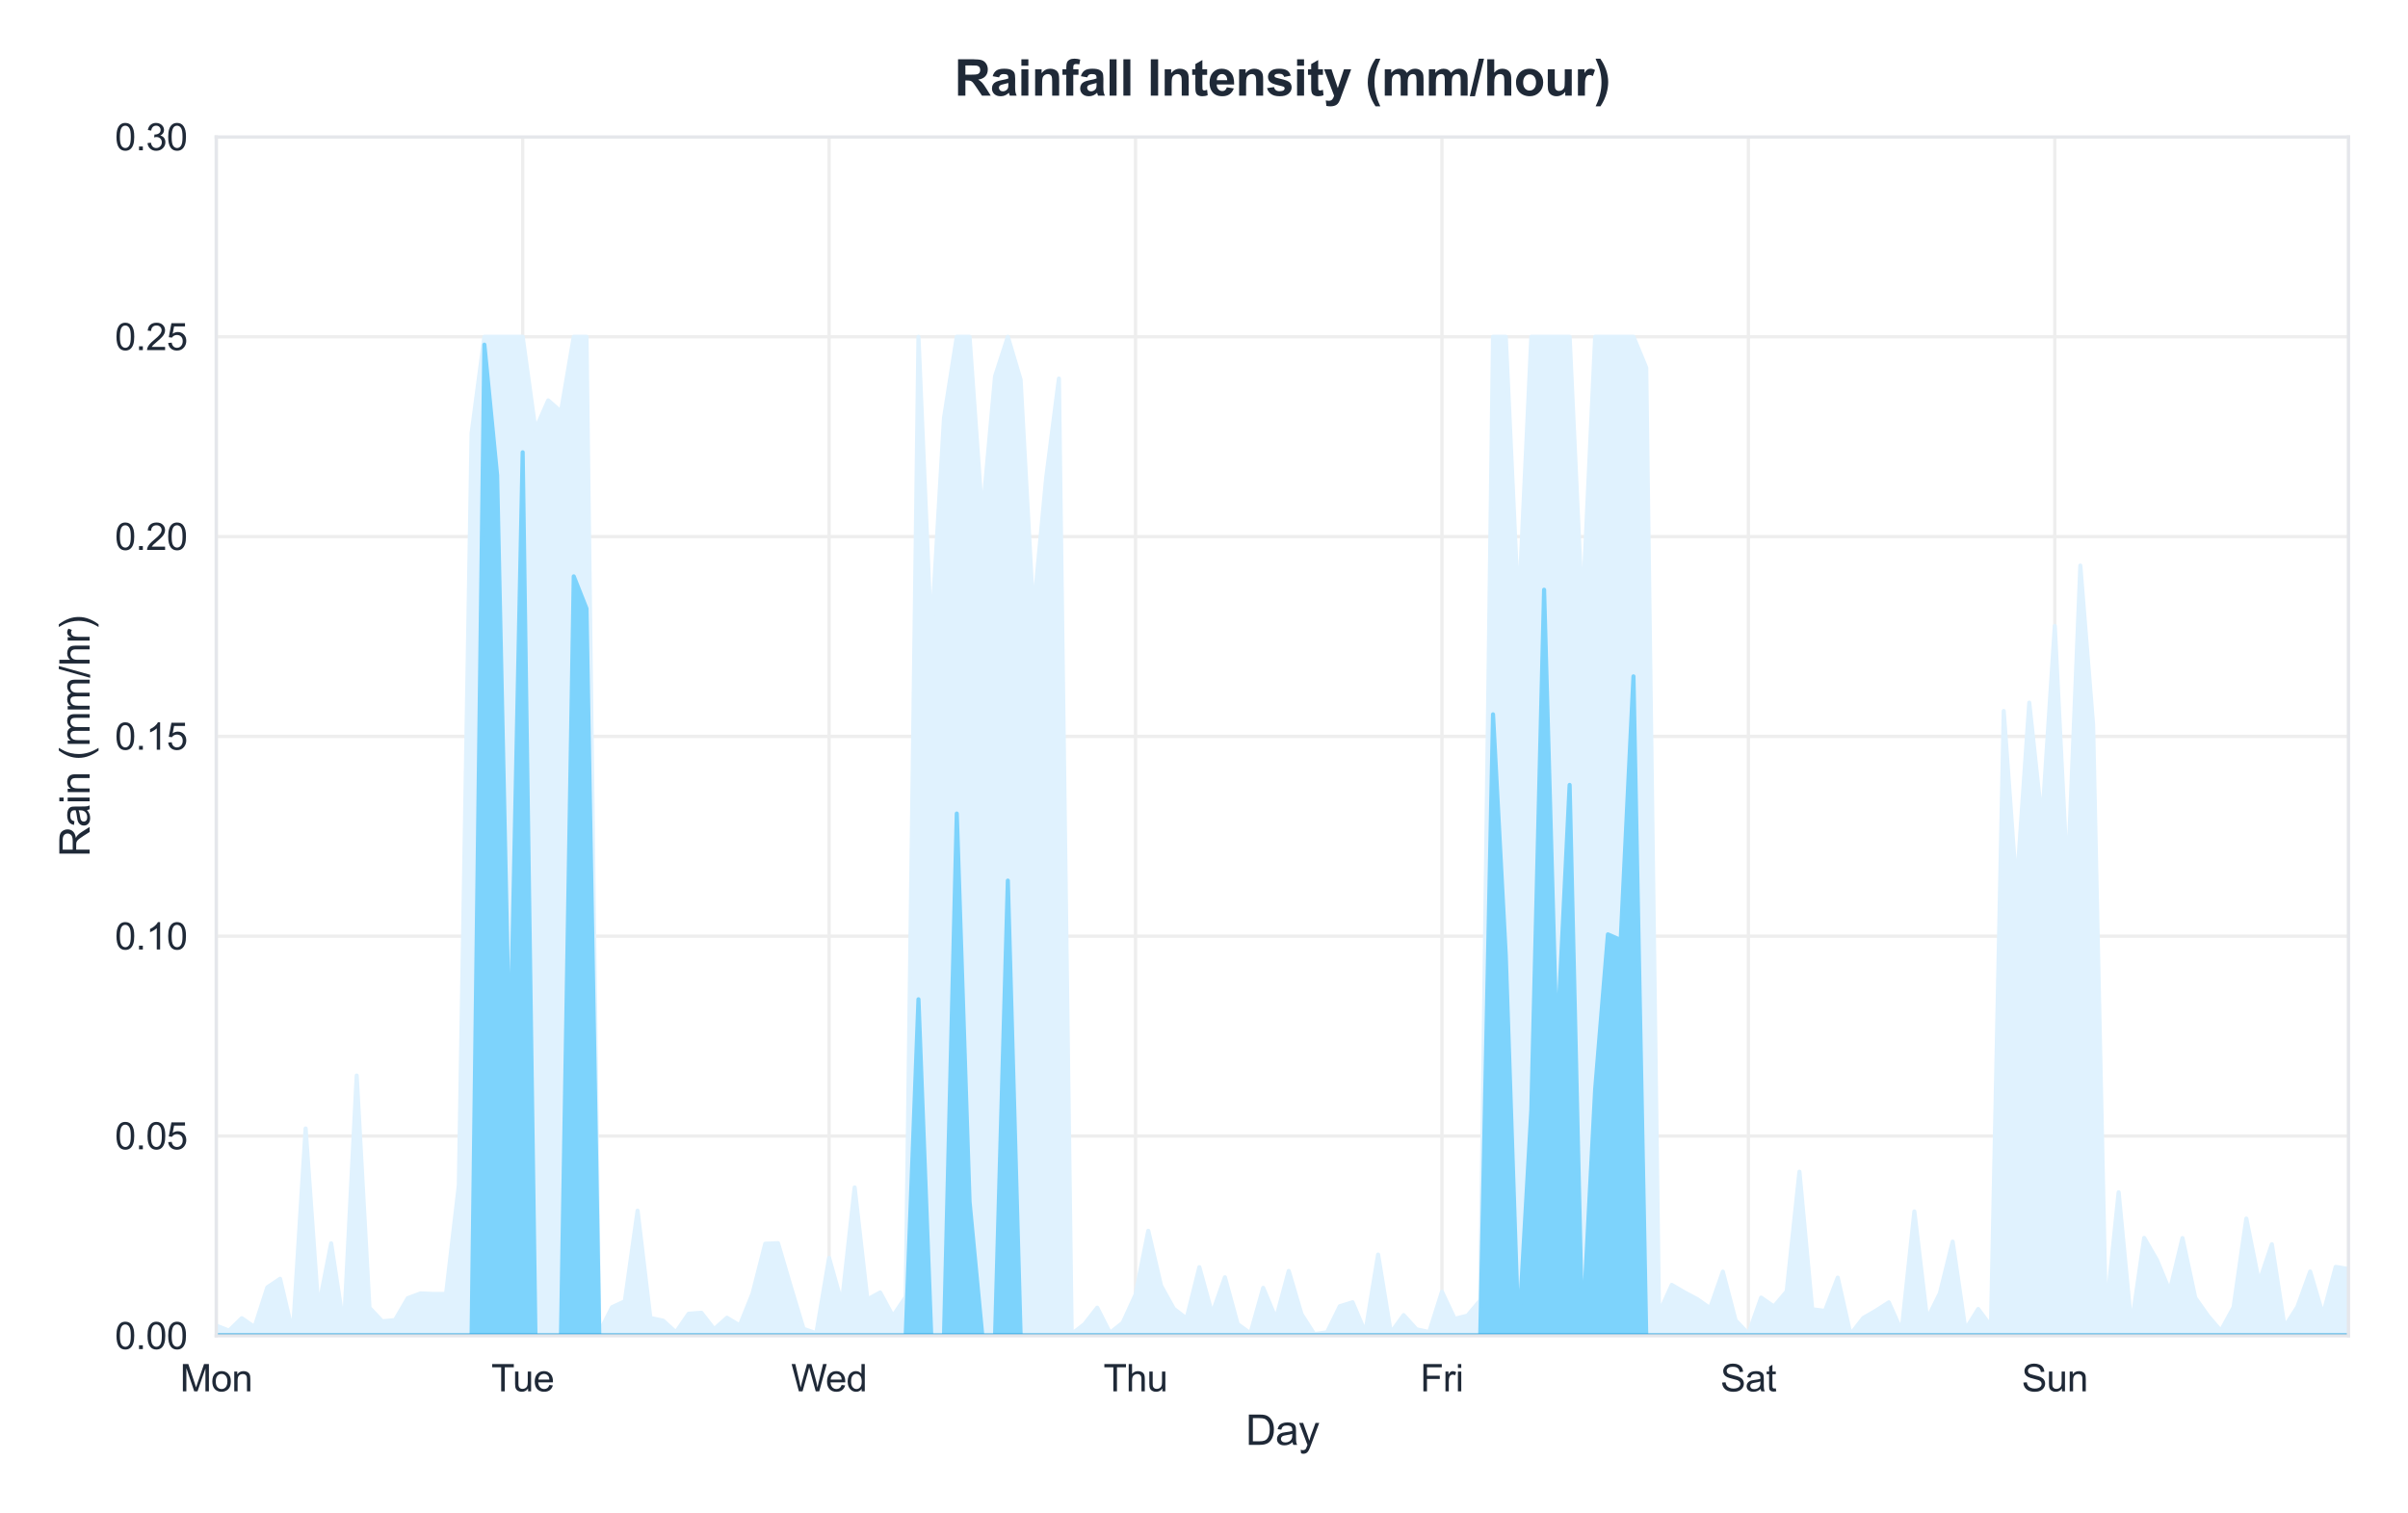 <?xml version="1.0" encoding="utf-8" standalone="no"?>
<!DOCTYPE svg PUBLIC "-//W3C//DTD SVG 1.1//EN"
  "http://www.w3.org/Graphics/SVG/1.1/DTD/svg11.dtd">
<svg xmlns:xlink="http://www.w3.org/1999/xlink" viewBox="0 0 582.379 365.99" xmlns="http://www.w3.org/2000/svg" version="1.1">
 <defs>
  <style type="text/css">*{stroke-linejoin: round; stroke-linecap: butt}</style>
 </defs>
 <g id="figure_1">
  <g id="patch_1">
   <path d="M 0 365.99 
L 582.379 365.99 
L 582.379 0 
L 0 0 
z
" style="fill: #ffffff"/>
  </g>
  <g id="axes_1">
   <g id="patch_2">
    <path d="M 52.299 323.097 
L 567.979 323.097 
L 567.979 33.136 
L 52.299 33.136 
z
" style="fill: #ffffff"/>
   </g>
   <g id="matplotlib.axis_1">
    <g id="xtick_1">
     <g id="line2d_1">
      <path d="M 52.299 323.097 
L 52.299 33.136 
" clip-path="url(#p789bb6cc2d)" style="fill: none; stroke: #eeeeee; stroke-width: 0.8; stroke-linecap: round"/>
     </g>
     <g id="text_1">
      <!-- Mon -->
      <g style="fill: #1f2937" transform="translate(43.546 336.539) scale(0.09 -0.09)">
       <defs>
        <path id="ArialMT-4d" d="M 475 0 
L 475 4581 
L 1388 4581 
L 2472 1338 
Q 2622 884 2691 659 
Q 2769 909 2934 1394 
L 4031 4581 
L 4847 4581 
L 4847 0 
L 4263 0 
L 4263 3834 
L 2931 0 
L 2384 0 
L 1059 3900 
L 1059 0 
L 475 0 
z
" transform="scale(0.016)"/>
        <path id="ArialMT-6f" d="M 213 1659 
Q 213 2581 725 3025 
Q 1153 3394 1769 3394 
Q 2453 3394 2887 2945 
Q 3322 2497 3322 1706 
Q 3322 1066 3130 698 
Q 2938 331 2570 128 
Q 2203 -75 1769 -75 
Q 1072 -75 642 372 
Q 213 819 213 1659 
z
M 791 1659 
Q 791 1022 1069 705 
Q 1347 388 1769 388 
Q 2188 388 2466 706 
Q 2744 1025 2744 1678 
Q 2744 2294 2464 2611 
Q 2184 2928 1769 2928 
Q 1347 2928 1069 2612 
Q 791 2297 791 1659 
z
" transform="scale(0.016)"/>
        <path id="ArialMT-6e" d="M 422 0 
L 422 3319 
L 928 3319 
L 928 2847 
Q 1294 3394 1984 3394 
Q 2284 3394 2536 3286 
Q 2788 3178 2913 3003 
Q 3038 2828 3088 2588 
Q 3119 2431 3119 2041 
L 3119 0 
L 2556 0 
L 2556 2019 
Q 2556 2363 2490 2533 
Q 2425 2703 2258 2804 
Q 2091 2906 1866 2906 
Q 1506 2906 1245 2678 
Q 984 2450 984 1813 
L 984 0 
L 422 0 
z
" transform="scale(0.016)"/>
       </defs>
       <use xlink:href="#ArialMT-4d"/>
       <use xlink:href="#ArialMT-6f" transform="translate(83.301 0)"/>
       <use xlink:href="#ArialMT-6e" transform="translate(138.916 0)"/>
      </g>
     </g>
    </g>
    <g id="xtick_2">
     <g id="line2d_2">
      <path d="M 126.409 323.097 
L 126.409 33.136 
" clip-path="url(#p789bb6cc2d)" style="fill: none; stroke: #eeeeee; stroke-width: 0.8; stroke-linecap: round"/>
     </g>
     <g id="text_2">
      <!-- Tue -->
      <g style="fill: #1f2937" transform="translate(118.824 336.539) scale(0.09 -0.09)">
       <defs>
        <path id="ArialMT-54" d="M 1659 0 
L 1659 4041 
L 150 4041 
L 150 4581 
L 3781 4581 
L 3781 4041 
L 2266 4041 
L 2266 0 
L 1659 0 
z
" transform="scale(0.016)"/>
        <path id="ArialMT-75" d="M 2597 0 
L 2597 488 
Q 2209 -75 1544 -75 
Q 1250 -75 995 37 
Q 741 150 617 320 
Q 494 491 444 738 
Q 409 903 409 1263 
L 409 3319 
L 972 3319 
L 972 1478 
Q 972 1038 1006 884 
Q 1059 663 1231 536 
Q 1403 409 1656 409 
Q 1909 409 2131 539 
Q 2353 669 2445 892 
Q 2538 1116 2538 1541 
L 2538 3319 
L 3100 3319 
L 3100 0 
L 2597 0 
z
" transform="scale(0.016)"/>
        <path id="ArialMT-65" d="M 2694 1069 
L 3275 997 
Q 3138 488 2766 206 
Q 2394 -75 1816 -75 
Q 1088 -75 661 373 
Q 234 822 234 1631 
Q 234 2469 665 2931 
Q 1097 3394 1784 3394 
Q 2450 3394 2872 2941 
Q 3294 2488 3294 1666 
Q 3294 1616 3291 1516 
L 816 1516 
Q 847 969 1125 678 
Q 1403 388 1819 388 
Q 2128 388 2347 550 
Q 2566 713 2694 1069 
z
M 847 1978 
L 2700 1978 
Q 2663 2397 2488 2606 
Q 2219 2931 1791 2931 
Q 1403 2931 1139 2672 
Q 875 2413 847 1978 
z
" transform="scale(0.016)"/>
       </defs>
       <use xlink:href="#ArialMT-54"/>
       <use xlink:href="#ArialMT-75" transform="translate(57.334 0)"/>
       <use xlink:href="#ArialMT-65" transform="translate(112.949 0)"/>
      </g>
     </g>
    </g>
    <g id="xtick_3">
     <g id="line2d_3">
      <path d="M 200.519 323.097 
L 200.519 33.136 
" clip-path="url(#p789bb6cc2d)" style="fill: none; stroke: #eeeeee; stroke-width: 0.8; stroke-linecap: round"/>
     </g>
     <g id="text_3">
      <!-- Wed -->
      <g style="fill: #1f2937" transform="translate(191.345 336.539) scale(0.09 -0.09)">
       <defs>
        <path id="ArialMT-57" d="M 1294 0 
L 78 4581 
L 700 4581 
L 1397 1578 
Q 1509 1106 1591 641 
Q 1766 1375 1797 1488 
L 2669 4581 
L 3400 4581 
L 4056 2263 
Q 4303 1400 4413 641 
Q 4500 1075 4641 1638 
L 5359 4581 
L 5969 4581 
L 4713 0 
L 4128 0 
L 3163 3491 
Q 3041 3928 3019 4028 
Q 2947 3713 2884 3491 
L 1913 0 
L 1294 0 
z
" transform="scale(0.016)"/>
        <path id="ArialMT-64" d="M 2575 0 
L 2575 419 
Q 2259 -75 1647 -75 
Q 1250 -75 917 144 
Q 584 363 401 755 
Q 219 1147 219 1656 
Q 219 2153 384 2558 
Q 550 2963 881 3178 
Q 1213 3394 1622 3394 
Q 1922 3394 2156 3267 
Q 2391 3141 2538 2938 
L 2538 4581 
L 3097 4581 
L 3097 0 
L 2575 0 
z
M 797 1656 
Q 797 1019 1065 703 
Q 1334 388 1700 388 
Q 2069 388 2326 689 
Q 2584 991 2584 1609 
Q 2584 2291 2321 2609 
Q 2059 2928 1675 2928 
Q 1300 2928 1048 2622 
Q 797 2316 797 1656 
z
" transform="scale(0.016)"/>
       </defs>
       <use xlink:href="#ArialMT-57"/>
       <use xlink:href="#ArialMT-65" transform="translate(92.635 0)"/>
       <use xlink:href="#ArialMT-64" transform="translate(148.25 0)"/>
      </g>
     </g>
    </g>
    <g id="xtick_4">
     <g id="line2d_4">
      <path d="M 274.628 323.097 
L 274.628 33.136 
" clip-path="url(#p789bb6cc2d)" style="fill: none; stroke: #eeeeee; stroke-width: 0.8; stroke-linecap: round"/>
     </g>
     <g id="text_4">
      <!-- Thu -->
      <g style="fill: #1f2937" transform="translate(266.875 336.539) scale(0.09 -0.09)">
       <defs>
        <path id="ArialMT-68" d="M 422 0 
L 422 4581 
L 984 4581 
L 984 2938 
Q 1378 3394 1978 3394 
Q 2347 3394 2619 3248 
Q 2891 3103 3008 2847 
Q 3125 2591 3125 2103 
L 3125 0 
L 2563 0 
L 2563 2103 
Q 2563 2525 2380 2717 
Q 2197 2909 1863 2909 
Q 1613 2909 1392 2779 
Q 1172 2650 1078 2428 
Q 984 2206 984 1816 
L 984 0 
L 422 0 
z
" transform="scale(0.016)"/>
       </defs>
       <use xlink:href="#ArialMT-54"/>
       <use xlink:href="#ArialMT-68" transform="translate(61.084 0)"/>
       <use xlink:href="#ArialMT-75" transform="translate(116.699 0)"/>
      </g>
     </g>
    </g>
    <g id="xtick_5">
     <g id="line2d_5">
      <path d="M 348.738 323.097 
L 348.738 33.136 
" clip-path="url(#p789bb6cc2d)" style="fill: none; stroke: #eeeeee; stroke-width: 0.8; stroke-linecap: round"/>
     </g>
     <g id="text_5">
      <!-- Fri -->
      <g style="fill: #1f2937" transform="translate(343.491 336.539) scale(0.09 -0.09)">
       <defs>
        <path id="ArialMT-46" d="M 525 0 
L 525 4581 
L 3616 4581 
L 3616 4041 
L 1131 4041 
L 1131 2622 
L 3281 2622 
L 3281 2081 
L 1131 2081 
L 1131 0 
L 525 0 
z
" transform="scale(0.016)"/>
        <path id="ArialMT-72" d="M 416 0 
L 416 3319 
L 922 3319 
L 922 2816 
Q 1116 3169 1280 3281 
Q 1444 3394 1641 3394 
Q 1925 3394 2219 3213 
L 2025 2691 
Q 1819 2813 1613 2813 
Q 1428 2813 1281 2702 
Q 1134 2591 1072 2394 
Q 978 2094 978 1738 
L 978 0 
L 416 0 
z
" transform="scale(0.016)"/>
        <path id="ArialMT-69" d="M 425 3934 
L 425 4581 
L 988 4581 
L 988 3934 
L 425 3934 
z
M 425 0 
L 425 3319 
L 988 3319 
L 988 0 
L 425 0 
z
" transform="scale(0.016)"/>
       </defs>
       <use xlink:href="#ArialMT-46"/>
       <use xlink:href="#ArialMT-72" transform="translate(61.084 0)"/>
       <use xlink:href="#ArialMT-69" transform="translate(94.385 0)"/>
      </g>
     </g>
    </g>
    <g id="xtick_6">
     <g id="line2d_6">
      <path d="M 422.848 323.097 
L 422.848 33.136 
" clip-path="url(#p789bb6cc2d)" style="fill: none; stroke: #eeeeee; stroke-width: 0.8; stroke-linecap: round"/>
     </g>
     <g id="text_6">
      <!-- Sat -->
      <g style="fill: #1f2937" transform="translate(416.094 336.539) scale(0.09 -0.09)">
       <defs>
        <path id="ArialMT-53" d="M 288 1472 
L 859 1522 
Q 900 1178 1048 958 
Q 1197 738 1509 602 
Q 1822 466 2213 466 
Q 2559 466 2825 569 
Q 3091 672 3220 851 
Q 3350 1031 3350 1244 
Q 3350 1459 3225 1620 
Q 3100 1781 2813 1891 
Q 2628 1963 1997 2114 
Q 1366 2266 1113 2400 
Q 784 2572 623 2826 
Q 463 3081 463 3397 
Q 463 3744 659 4045 
Q 856 4347 1234 4503 
Q 1613 4659 2075 4659 
Q 2584 4659 2973 4495 
Q 3363 4331 3572 4012 
Q 3781 3694 3797 3291 
L 3216 3247 
Q 3169 3681 2898 3903 
Q 2628 4125 2100 4125 
Q 1550 4125 1298 3923 
Q 1047 3722 1047 3438 
Q 1047 3191 1225 3031 
Q 1400 2872 2139 2705 
Q 2878 2538 3153 2413 
Q 3553 2228 3743 1945 
Q 3934 1663 3934 1294 
Q 3934 928 3725 604 
Q 3516 281 3123 101 
Q 2731 -78 2241 -78 
Q 1619 -78 1198 103 
Q 778 284 539 648 
Q 300 1013 288 1472 
z
" transform="scale(0.016)"/>
        <path id="ArialMT-61" d="M 2588 409 
Q 2275 144 1986 34 
Q 1697 -75 1366 -75 
Q 819 -75 525 192 
Q 231 459 231 875 
Q 231 1119 342 1320 
Q 453 1522 633 1644 
Q 813 1766 1038 1828 
Q 1203 1872 1538 1913 
Q 2219 1994 2541 2106 
Q 2544 2222 2544 2253 
Q 2544 2597 2384 2738 
Q 2169 2928 1744 2928 
Q 1347 2928 1158 2789 
Q 969 2650 878 2297 
L 328 2372 
Q 403 2725 575 2942 
Q 747 3159 1072 3276 
Q 1397 3394 1825 3394 
Q 2250 3394 2515 3294 
Q 2781 3194 2906 3042 
Q 3031 2891 3081 2659 
Q 3109 2516 3109 2141 
L 3109 1391 
Q 3109 606 3145 398 
Q 3181 191 3288 0 
L 2700 0 
Q 2613 175 2588 409 
z
M 2541 1666 
Q 2234 1541 1622 1453 
Q 1275 1403 1131 1340 
Q 988 1278 909 1158 
Q 831 1038 831 891 
Q 831 666 1001 516 
Q 1172 366 1500 366 
Q 1825 366 2078 508 
Q 2331 650 2450 897 
Q 2541 1088 2541 1459 
L 2541 1666 
z
" transform="scale(0.016)"/>
        <path id="ArialMT-74" d="M 1650 503 
L 1731 6 
Q 1494 -44 1306 -44 
Q 1000 -44 831 53 
Q 663 150 594 308 
Q 525 466 525 972 
L 525 2881 
L 113 2881 
L 113 3319 
L 525 3319 
L 525 4141 
L 1084 4478 
L 1084 3319 
L 1650 3319 
L 1650 2881 
L 1084 2881 
L 1084 941 
Q 1084 700 1114 631 
Q 1144 563 1211 522 
Q 1278 481 1403 481 
Q 1497 481 1650 503 
z
" transform="scale(0.016)"/>
       </defs>
       <use xlink:href="#ArialMT-53"/>
       <use xlink:href="#ArialMT-61" transform="translate(66.699 0)"/>
       <use xlink:href="#ArialMT-74" transform="translate(122.314 0)"/>
      </g>
     </g>
    </g>
    <g id="xtick_7">
     <g id="line2d_7">
      <path d="M 496.957 323.097 
L 496.957 33.136 
" clip-path="url(#p789bb6cc2d)" style="fill: none; stroke: #eeeeee; stroke-width: 0.8; stroke-linecap: round"/>
     </g>
     <g id="text_7">
      <!-- Sun -->
      <g style="fill: #1f2937" transform="translate(488.951 336.539) scale(0.09 -0.09)">
       <use xlink:href="#ArialMT-53"/>
       <use xlink:href="#ArialMT-75" transform="translate(66.699 0)"/>
       <use xlink:href="#ArialMT-6e" transform="translate(122.314 0)"/>
      </g>
     </g>
    </g>
    <g id="text_8">
     <!-- Day -->
     <g style="fill: #1f2937" transform="translate(301.248 349.485) scale(0.1 -0.1)">
      <defs>
       <path id="ArialMT-44" d="M 494 0 
L 494 4581 
L 2072 4581 
Q 2606 4581 2888 4516 
Q 3281 4425 3559 4188 
Q 3922 3881 4101 3404 
Q 4281 2928 4281 2316 
Q 4281 1794 4159 1391 
Q 4038 988 3847 723 
Q 3656 459 3429 307 
Q 3203 156 2883 78 
Q 2563 0 2147 0 
L 494 0 
z
M 1100 541 
L 2078 541 
Q 2531 541 2789 625 
Q 3047 709 3200 863 
Q 3416 1078 3536 1442 
Q 3656 1806 3656 2325 
Q 3656 3044 3420 3430 
Q 3184 3816 2847 3947 
Q 2603 4041 2063 4041 
L 1100 4041 
L 1100 541 
z
" transform="scale(0.016)"/>
       <path id="ArialMT-79" d="M 397 -1278 
L 334 -750 
Q 519 -800 656 -800 
Q 844 -800 956 -737 
Q 1069 -675 1141 -563 
Q 1194 -478 1313 -144 
Q 1328 -97 1363 -6 
L 103 3319 
L 709 3319 
L 1400 1397 
Q 1534 1031 1641 628 
Q 1738 1016 1872 1384 
L 2581 3319 
L 3144 3319 
L 1881 -56 
Q 1678 -603 1566 -809 
Q 1416 -1088 1222 -1217 
Q 1028 -1347 759 -1347 
Q 597 -1347 397 -1278 
z
" transform="scale(0.016)"/>
      </defs>
      <use xlink:href="#ArialMT-44"/>
      <use xlink:href="#ArialMT-61" transform="translate(72.217 0)"/>
      <use xlink:href="#ArialMT-79" transform="translate(127.832 0)"/>
     </g>
    </g>
   </g>
   <g id="matplotlib.axis_2">
    <g id="ytick_1">
     <g id="line2d_8">
      <path d="M 52.299 323.097 
L 567.979 323.097 
" clip-path="url(#p789bb6cc2d)" style="fill: none; stroke: #eeeeee; stroke-width: 0.8; stroke-linecap: round"/>
     </g>
     <g id="text_9">
      <!-- 0.00 -->
      <g style="fill: #1f2937" transform="translate(27.784 326.318) scale(0.09 -0.09)">
       <defs>
        <path id="ArialMT-30" d="M 266 2259 
Q 266 3072 433 3567 
Q 600 4063 929 4331 
Q 1259 4600 1759 4600 
Q 2128 4600 2406 4451 
Q 2684 4303 2865 4023 
Q 3047 3744 3150 3342 
Q 3253 2941 3253 2259 
Q 3253 1453 3087 958 
Q 2922 463 2592 192 
Q 2263 -78 1759 -78 
Q 1097 -78 719 397 
Q 266 969 266 2259 
z
M 844 2259 
Q 844 1131 1108 757 
Q 1372 384 1759 384 
Q 2147 384 2411 759 
Q 2675 1134 2675 2259 
Q 2675 3391 2411 3762 
Q 2147 4134 1753 4134 
Q 1366 4134 1134 3806 
Q 844 3388 844 2259 
z
" transform="scale(0.016)"/>
        <path id="ArialMT-2e" d="M 581 0 
L 581 641 
L 1222 641 
L 1222 0 
L 581 0 
z
" transform="scale(0.016)"/>
       </defs>
       <use xlink:href="#ArialMT-30"/>
       <use xlink:href="#ArialMT-2e" transform="translate(55.615 0)"/>
       <use xlink:href="#ArialMT-30" transform="translate(83.398 0)"/>
       <use xlink:href="#ArialMT-30" transform="translate(139.014 0)"/>
      </g>
     </g>
    </g>
    <g id="ytick_2">
     <g id="line2d_9">
      <path d="M 52.299 274.77 
L 567.979 274.77 
" clip-path="url(#p789bb6cc2d)" style="fill: none; stroke: #eeeeee; stroke-width: 0.8; stroke-linecap: round"/>
     </g>
     <g id="text_10">
      <!-- 0.05 -->
      <g style="fill: #1f2937" transform="translate(27.784 277.991) scale(0.09 -0.09)">
       <defs>
        <path id="ArialMT-35" d="M 266 1200 
L 856 1250 
Q 922 819 1161 601 
Q 1400 384 1738 384 
Q 2144 384 2425 690 
Q 2706 997 2706 1503 
Q 2706 1984 2436 2262 
Q 2166 2541 1728 2541 
Q 1456 2541 1237 2417 
Q 1019 2294 894 2097 
L 366 2166 
L 809 4519 
L 3088 4519 
L 3088 3981 
L 1259 3981 
L 1013 2750 
Q 1425 3038 1878 3038 
Q 2478 3038 2890 2622 
Q 3303 2206 3303 1553 
Q 3303 931 2941 478 
Q 2500 -78 1738 -78 
Q 1113 -78 717 272 
Q 322 622 266 1200 
z
" transform="scale(0.016)"/>
       </defs>
       <use xlink:href="#ArialMT-30"/>
       <use xlink:href="#ArialMT-2e" transform="translate(55.615 0)"/>
       <use xlink:href="#ArialMT-30" transform="translate(83.398 0)"/>
       <use xlink:href="#ArialMT-35" transform="translate(139.014 0)"/>
      </g>
     </g>
    </g>
    <g id="ytick_3">
     <g id="line2d_10">
      <path d="M 52.299 226.443 
L 567.979 226.443 
" clip-path="url(#p789bb6cc2d)" style="fill: none; stroke: #eeeeee; stroke-width: 0.8; stroke-linecap: round"/>
     </g>
     <g id="text_11">
      <!-- 0.10 -->
      <g style="fill: #1f2937" transform="translate(27.784 229.664) scale(0.09 -0.09)">
       <defs>
        <path id="ArialMT-31" d="M 2384 0 
L 1822 0 
L 1822 3584 
Q 1619 3391 1289 3197 
Q 959 3003 697 2906 
L 697 3450 
Q 1169 3672 1522 3987 
Q 1875 4303 2022 4600 
L 2384 4600 
L 2384 0 
z
" transform="scale(0.016)"/>
       </defs>
       <use xlink:href="#ArialMT-30"/>
       <use xlink:href="#ArialMT-2e" transform="translate(55.615 0)"/>
       <use xlink:href="#ArialMT-31" transform="translate(83.398 0)"/>
       <use xlink:href="#ArialMT-30" transform="translate(139.014 0)"/>
      </g>
     </g>
    </g>
    <g id="ytick_4">
     <g id="line2d_11">
      <path d="M 52.299 178.116 
L 567.979 178.116 
" clip-path="url(#p789bb6cc2d)" style="fill: none; stroke: #eeeeee; stroke-width: 0.8; stroke-linecap: round"/>
     </g>
     <g id="text_12">
      <!-- 0.15 -->
      <g style="fill: #1f2937" transform="translate(27.784 181.337) scale(0.09 -0.09)">
       <use xlink:href="#ArialMT-30"/>
       <use xlink:href="#ArialMT-2e" transform="translate(55.615 0)"/>
       <use xlink:href="#ArialMT-31" transform="translate(83.398 0)"/>
       <use xlink:href="#ArialMT-35" transform="translate(139.014 0)"/>
      </g>
     </g>
    </g>
    <g id="ytick_5">
     <g id="line2d_12">
      <path d="M 52.299 129.789 
L 567.979 129.789 
" clip-path="url(#p789bb6cc2d)" style="fill: none; stroke: #eeeeee; stroke-width: 0.8; stroke-linecap: round"/>
     </g>
     <g id="text_13">
      <!-- 0.20 -->
      <g style="fill: #1f2937" transform="translate(27.784 133.01) scale(0.09 -0.09)">
       <defs>
        <path id="ArialMT-32" d="M 3222 541 
L 3222 0 
L 194 0 
Q 188 203 259 391 
Q 375 700 629 1000 
Q 884 1300 1366 1694 
Q 2113 2306 2375 2664 
Q 2638 3022 2638 3341 
Q 2638 3675 2398 3904 
Q 2159 4134 1775 4134 
Q 1369 4134 1125 3890 
Q 881 3647 878 3216 
L 300 3275 
Q 359 3922 746 4261 
Q 1134 4600 1788 4600 
Q 2447 4600 2831 4234 
Q 3216 3869 3216 3328 
Q 3216 3053 3103 2787 
Q 2991 2522 2730 2228 
Q 2469 1934 1863 1422 
Q 1356 997 1212 845 
Q 1069 694 975 541 
L 3222 541 
z
" transform="scale(0.016)"/>
       </defs>
       <use xlink:href="#ArialMT-30"/>
       <use xlink:href="#ArialMT-2e" transform="translate(55.615 0)"/>
       <use xlink:href="#ArialMT-32" transform="translate(83.398 0)"/>
       <use xlink:href="#ArialMT-30" transform="translate(139.014 0)"/>
      </g>
     </g>
    </g>
    <g id="ytick_6">
     <g id="line2d_13">
      <path d="M 52.299 81.463 
L 567.979 81.463 
" clip-path="url(#p789bb6cc2d)" style="fill: none; stroke: #eeeeee; stroke-width: 0.8; stroke-linecap: round"/>
     </g>
     <g id="text_14">
      <!-- 0.25 -->
      <g style="fill: #1f2937" transform="translate(27.784 84.684) scale(0.09 -0.09)">
       <use xlink:href="#ArialMT-30"/>
       <use xlink:href="#ArialMT-2e" transform="translate(55.615 0)"/>
       <use xlink:href="#ArialMT-32" transform="translate(83.398 0)"/>
       <use xlink:href="#ArialMT-35" transform="translate(139.014 0)"/>
      </g>
     </g>
    </g>
    <g id="ytick_7">
     <g id="line2d_14">
      <path d="M 52.299 33.136 
L 567.979 33.136 
" clip-path="url(#p789bb6cc2d)" style="fill: none; stroke: #eeeeee; stroke-width: 0.8; stroke-linecap: round"/>
     </g>
     <g id="text_15">
      <!-- 0.30 -->
      <g style="fill: #1f2937" transform="translate(27.784 36.357) scale(0.09 -0.09)">
       <defs>
        <path id="ArialMT-33" d="M 269 1209 
L 831 1284 
Q 928 806 1161 595 
Q 1394 384 1728 384 
Q 2125 384 2398 659 
Q 2672 934 2672 1341 
Q 2672 1728 2419 1979 
Q 2166 2231 1775 2231 
Q 1616 2231 1378 2169 
L 1441 2663 
Q 1497 2656 1531 2656 
Q 1891 2656 2178 2843 
Q 2466 3031 2466 3422 
Q 2466 3731 2256 3934 
Q 2047 4138 1716 4138 
Q 1388 4138 1169 3931 
Q 950 3725 888 3313 
L 325 3413 
Q 428 3978 793 4289 
Q 1159 4600 1703 4600 
Q 2078 4600 2393 4439 
Q 2709 4278 2876 4000 
Q 3044 3722 3044 3409 
Q 3044 3113 2884 2869 
Q 2725 2625 2413 2481 
Q 2819 2388 3044 2092 
Q 3269 1797 3269 1353 
Q 3269 753 2831 336 
Q 2394 -81 1725 -81 
Q 1122 -81 723 278 
Q 325 638 269 1209 
z
" transform="scale(0.016)"/>
       </defs>
       <use xlink:href="#ArialMT-30"/>
       <use xlink:href="#ArialMT-2e" transform="translate(55.615 0)"/>
       <use xlink:href="#ArialMT-33" transform="translate(83.398 0)"/>
       <use xlink:href="#ArialMT-30" transform="translate(139.014 0)"/>
      </g>
     </g>
    </g>
    <g id="text_16">
     <!-- Rain (mm/hr) -->
     <g style="fill: #1f2937" transform="translate(21.68 207.282) rotate(-90) scale(0.1 -0.1)">
      <defs>
       <path id="ArialMT-52" d="M 503 0 
L 503 4581 
L 2534 4581 
Q 3147 4581 3465 4457 
Q 3784 4334 3975 4021 
Q 4166 3709 4166 3331 
Q 4166 2844 3850 2509 
Q 3534 2175 2875 2084 
Q 3116 1969 3241 1856 
Q 3506 1613 3744 1247 
L 4541 0 
L 3778 0 
L 3172 953 
Q 2906 1366 2734 1584 
Q 2563 1803 2427 1890 
Q 2291 1978 2150 2013 
Q 2047 2034 1813 2034 
L 1109 2034 
L 1109 0 
L 503 0 
z
M 1109 2559 
L 2413 2559 
Q 2828 2559 3062 2645 
Q 3297 2731 3419 2920 
Q 3541 3109 3541 3331 
Q 3541 3656 3305 3865 
Q 3069 4075 2559 4075 
L 1109 4075 
L 1109 2559 
z
" transform="scale(0.016)"/>
       <path id="ArialMT-20" transform="scale(0.016)"/>
       <path id="ArialMT-28" d="M 1497 -1347 
Q 1031 -759 709 28 
Q 388 816 388 1659 
Q 388 2403 628 3084 
Q 909 3875 1497 4659 
L 1900 4659 
Q 1522 4009 1400 3731 
Q 1209 3300 1100 2831 
Q 966 2247 966 1656 
Q 966 153 1900 -1347 
L 1497 -1347 
z
" transform="scale(0.016)"/>
       <path id="ArialMT-6d" d="M 422 0 
L 422 3319 
L 925 3319 
L 925 2853 
Q 1081 3097 1340 3245 
Q 1600 3394 1931 3394 
Q 2300 3394 2536 3241 
Q 2772 3088 2869 2813 
Q 3263 3394 3894 3394 
Q 4388 3394 4653 3120 
Q 4919 2847 4919 2278 
L 4919 0 
L 4359 0 
L 4359 2091 
Q 4359 2428 4304 2576 
Q 4250 2725 4106 2815 
Q 3963 2906 3769 2906 
Q 3419 2906 3187 2673 
Q 2956 2441 2956 1928 
L 2956 0 
L 2394 0 
L 2394 2156 
Q 2394 2531 2256 2718 
Q 2119 2906 1806 2906 
Q 1569 2906 1367 2781 
Q 1166 2656 1075 2415 
Q 984 2175 984 1722 
L 984 0 
L 422 0 
z
" transform="scale(0.016)"/>
       <path id="ArialMT-2f" d="M 0 -78 
L 1328 4659 
L 1778 4659 
L 453 -78 
L 0 -78 
z
" transform="scale(0.016)"/>
       <path id="ArialMT-29" d="M 791 -1347 
L 388 -1347 
Q 1322 153 1322 1656 
Q 1322 2244 1188 2822 
Q 1081 3291 891 3722 
Q 769 4003 388 4659 
L 791 4659 
Q 1378 3875 1659 3084 
Q 1900 2403 1900 1659 
Q 1900 816 1576 28 
Q 1253 -759 791 -1347 
z
" transform="scale(0.016)"/>
      </defs>
      <use xlink:href="#ArialMT-52"/>
      <use xlink:href="#ArialMT-61" transform="translate(72.217 0)"/>
      <use xlink:href="#ArialMT-69" transform="translate(127.832 0)"/>
      <use xlink:href="#ArialMT-6e" transform="translate(150.049 0)"/>
      <use xlink:href="#ArialMT-20" transform="translate(205.664 0)"/>
      <use xlink:href="#ArialMT-28" transform="translate(233.447 0)"/>
      <use xlink:href="#ArialMT-6d" transform="translate(266.748 0)"/>
      <use xlink:href="#ArialMT-6d" transform="translate(350.049 0)"/>
      <use xlink:href="#ArialMT-2f" transform="translate(433.35 0)"/>
      <use xlink:href="#ArialMT-68" transform="translate(461.133 0)"/>
      <use xlink:href="#ArialMT-72" transform="translate(516.748 0)"/>
      <use xlink:href="#ArialMT-29" transform="translate(550.049 0)"/>
     </g>
    </g>
   </g>
   <g id="FillBetweenPolyCollection_1">
    <defs>
     <path id="md35ca0e7f8" d="M 52.299 -45.352 
L 52.299 -42.893 
L 55.387 -42.893 
L 58.475 -42.893 
L 61.563 -42.893 
L 64.651 -42.893 
L 67.739 -42.893 
L 70.827 -42.893 
L 73.915 -42.893 
L 77.002 -42.893 
L 80.09 -42.893 
L 83.178 -42.893 
L 86.266 -42.893 
L 89.354 -42.893 
L 92.442 -42.893 
L 95.53 -42.893 
L 98.618 -42.893 
L 101.706 -42.893 
L 104.794 -42.893 
L 107.881 -42.893 
L 110.969 -42.893 
L 114.057 -42.893 
L 117.145 -42.893 
L 120.233 -42.893 
L 123.321 -42.893 
L 126.409 -42.893 
L 129.497 -42.893 
L 132.585 -42.893 
L 135.673 -42.893 
L 138.761 -42.893 
L 141.848 -42.893 
L 144.936 -42.893 
L 148.024 -42.893 
L 151.112 -42.893 
L 154.2 -42.893 
L 157.288 -42.893 
L 160.376 -42.893 
L 163.464 -42.893 
L 166.552 -42.893 
L 169.64 -42.893 
L 172.727 -42.893 
L 175.815 -42.893 
L 178.903 -42.893 
L 181.991 -42.893 
L 185.079 -42.893 
L 188.167 -42.893 
L 191.255 -42.893 
L 194.343 -42.893 
L 197.431 -42.893 
L 200.519 -42.893 
L 203.607 -42.893 
L 206.694 -42.893 
L 209.782 -42.893 
L 212.87 -42.893 
L 215.958 -42.893 
L 219.046 -42.893 
L 222.134 -42.893 
L 225.222 -42.893 
L 228.31 -42.893 
L 231.398 -42.893 
L 234.486 -42.893 
L 237.573 -42.893 
L 240.661 -42.893 
L 243.749 -42.893 
L 246.837 -42.893 
L 249.925 -42.893 
L 253.013 -42.893 
L 256.101 -42.893 
L 259.189 -42.893 
L 262.277 -42.893 
L 265.365 -42.893 
L 268.453 -42.893 
L 271.54 -42.893 
L 274.628 -42.893 
L 277.716 -42.893 
L 280.804 -42.893 
L 283.892 -42.893 
L 286.98 -42.893 
L 290.068 -42.893 
L 293.156 -42.893 
L 296.244 -42.893 
L 299.332 -42.893 
L 302.419 -42.893 
L 305.507 -42.893 
L 308.595 -42.893 
L 311.683 -42.893 
L 314.771 -42.893 
L 317.859 -42.893 
L 320.947 -42.893 
L 324.035 -42.893 
L 327.123 -42.893 
L 330.211 -42.893 
L 333.298 -42.893 
L 336.386 -42.893 
L 339.474 -42.893 
L 342.562 -42.893 
L 345.65 -42.893 
L 348.738 -42.893 
L 351.826 -42.893 
L 354.914 -42.893 
L 358.002 -42.893 
L 361.09 -42.893 
L 364.178 -42.893 
L 367.265 -42.893 
L 370.353 -42.893 
L 373.441 -42.893 
L 376.529 -42.893 
L 379.617 -42.893 
L 382.705 -42.893 
L 385.793 -42.893 
L 388.881 -42.893 
L 391.969 -42.893 
L 395.057 -42.893 
L 398.144 -42.893 
L 401.232 -42.893 
L 404.32 -42.893 
L 407.408 -42.893 
L 410.496 -42.893 
L 413.584 -42.893 
L 416.672 -42.893 
L 419.76 -42.893 
L 422.848 -42.893 
L 425.936 -42.893 
L 429.024 -42.893 
L 432.111 -42.893 
L 435.199 -42.893 
L 438.287 -42.893 
L 441.375 -42.893 
L 444.463 -42.893 
L 447.551 -42.893 
L 450.639 -42.893 
L 453.727 -42.893 
L 456.815 -42.893 
L 459.903 -42.893 
L 462.99 -42.893 
L 466.078 -42.893 
L 469.166 -42.893 
L 472.254 -42.893 
L 475.342 -42.893 
L 478.43 -42.893 
L 481.518 -42.893 
L 484.606 -42.893 
L 487.694 -42.893 
L 490.782 -42.893 
L 493.87 -42.893 
L 496.957 -42.893 
L 500.045 -42.893 
L 503.133 -42.893 
L 506.221 -42.893 
L 509.309 -42.893 
L 512.397 -42.893 
L 515.485 -42.893 
L 518.573 -42.893 
L 521.661 -42.893 
L 524.749 -42.893 
L 527.836 -42.893 
L 530.924 -42.893 
L 534.012 -42.893 
L 537.1 -42.893 
L 540.188 -42.893 
L 543.276 -42.893 
L 546.364 -42.893 
L 549.452 -42.893 
L 552.54 -42.893 
L 555.628 -42.893 
L 558.716 -42.893 
L 561.803 -42.893 
L 564.891 -42.893 
L 567.979 -42.893 
L 567.979 -59.046 
L 567.979 -59.046 
L 564.891 -59.554 
L 561.803 -47.957 
L 558.716 -58.425 
L 555.628 -49.882 
L 552.54 -45.023 
L 549.452 -65.035 
L 546.364 -55.836 
L 543.276 -71.24 
L 540.188 -49.766 
L 537.1 -44.098 
L 534.012 -47.709 
L 530.924 -52.083 
L 527.836 -66.526 
L 524.749 -53.716 
L 521.661 -61.215 
L 518.573 -66.567 
L 515.485 -45.171 
L 512.397 -77.599 
L 509.309 -47.688 
L 506.221 -190.671 
L 503.133 -229.184 
L 500.045 -152.701 
L 496.957 -214.581 
L 493.87 -167.136 
L 490.782 -196.03 
L 487.694 -151.023 
L 484.606 -194.014 
L 481.518 -45.192 
L 478.43 -49.362 
L 475.342 -44.361 
L 472.254 -65.661 
L 469.166 -53.182 
L 466.078 -46.905 
L 462.99 -72.959 
L 459.903 -44.036 
L 456.815 -50.976 
L 453.727 -48.984 
L 450.639 -47.199 
L 447.551 -43.21 
L 444.463 -56.955 
L 441.375 -48.91 
L 438.287 -49.302 
L 435.199 -82.57 
L 432.111 -53.618 
L 429.024 -49.973 
L 425.936 -52.119 
L 422.848 -43.366 
L 419.76 -46.615 
L 416.672 -58.398 
L 413.584 -49.576 
L 410.496 -51.742 
L 407.408 -53.383 
L 404.32 -55.202 
L 401.232 -48.307 
L 398.144 -277.035 
L 395.057 -284.528 
L 391.969 -284.528 
L 388.881 -284.528 
L 385.793 -284.528 
L 382.705 -217.957 
L 379.617 -284.528 
L 376.529 -284.528 
L 373.441 -284.528 
L 370.353 -284.528 
L 367.265 -218.126 
L 364.178 -284.528 
L 361.09 -284.528 
L 358.002 -51.458 
L 354.914 -47.762 
L 351.826 -46.994 
L 348.738 -53.54 
L 345.65 -43.786 
L 342.562 -44.468 
L 339.474 -47.89 
L 336.386 -43.605 
L 333.298 -62.536 
L 330.211 -43.681 
L 327.123 -50.998 
L 324.035 -50.031 
L 320.947 -43.73 
L 317.859 -43.294 
L 314.771 -48.118 
L 311.683 -58.568 
L 308.595 -47.046 
L 305.507 -54.477 
L 302.419 -43.484 
L 299.332 -45.708 
L 296.244 -57.03 
L 293.156 -48.235 
L 290.068 -59.479 
L 286.98 -47.063 
L 283.892 -49.424 
L 280.804 -54.996 
L 277.716 -68.282 
L 274.628 -52.804 
L 271.54 -46.047 
L 268.453 -43.577 
L 265.365 -49.685 
L 262.277 -45.707 
L 259.189 -43.302 
L 256.101 -274.428 
L 253.013 -250.333 
L 249.925 -217.631 
L 246.837 -274.126 
L 243.749 -284.528 
L 240.661 -274.973 
L 237.573 -241.002 
L 234.486 -284.528 
L 231.398 -284.528 
L 228.31 -264.901 
L 225.222 -212.157 
L 222.134 -284.528 
L 219.046 -52.283 
L 215.958 -47.637 
L 212.87 -53.369 
L 209.782 -51.67 
L 206.694 -78.774 
L 203.607 -50.753 
L 200.519 -61.717 
L 197.431 -43.496 
L 194.343 -44.563 
L 191.255 -54.759 
L 188.167 -65.289 
L 185.079 -65.154 
L 181.991 -53.068 
L 178.903 -45.386 
L 175.815 -47.25 
L 172.727 -44.481 
L 169.64 -48.454 
L 166.552 -48.223 
L 163.464 -43.735 
L 160.376 -46.546 
L 157.288 -47.205 
L 154.2 -73.15 
L 151.112 -51.231 
L 148.024 -49.803 
L 144.936 -43.652 
L 141.848 -284.528 
L 138.761 -284.528 
L 135.673 -266.414 
L 132.585 -269.144 
L 129.497 -262.109 
L 126.409 -284.528 
L 123.321 -284.528 
L 120.233 -284.528 
L 117.145 -284.528 
L 114.057 -261.201 
L 110.969 -79.292 
L 107.881 -53.003 
L 104.794 -53.01 
L 101.706 -53.142 
L 98.618 -51.984 
L 95.53 -46.69 
L 92.442 -46.385 
L 89.354 -49.665 
L 86.266 -105.838 
L 83.178 -44.943 
L 80.09 -65.256 
L 77.002 -49.48 
L 73.915 -93.027 
L 70.827 -43.519 
L 67.739 -56.674 
L 64.651 -54.594 
L 61.563 -45.004 
L 58.475 -47.144 
L 55.387 -44.136 
L 52.299 -45.352 
z
" style="stroke: #e0f2fe"/>
    </defs>
    <g clip-path="url(#p789bb6cc2d)">
     <use xlink:href="#md35ca0e7f8" x="0" y="365.99" style="fill: #e0f2fe; stroke: #e0f2fe"/>
    </g>
   </g>
   <g id="FillBetweenPolyCollection_2">
    <defs>
     <path id="ma9125dfad9" d="M 52.299 -42.893 
L 52.299 -42.893 
L 55.387 -42.893 
L 58.475 -42.893 
L 61.563 -42.893 
L 64.651 -42.893 
L 67.739 -42.893 
L 70.827 -42.893 
L 73.915 -42.893 
L 77.002 -42.893 
L 80.09 -42.893 
L 83.178 -42.893 
L 86.266 -42.893 
L 89.354 -42.893 
L 92.442 -42.893 
L 95.53 -42.893 
L 98.618 -42.893 
L 101.706 -42.893 
L 104.794 -42.893 
L 107.881 -42.893 
L 110.969 -42.893 
L 114.057 -42.893 
L 117.145 -42.893 
L 120.233 -42.893 
L 123.321 -42.893 
L 126.409 -42.893 
L 129.497 -42.893 
L 132.585 -42.893 
L 135.673 -42.893 
L 138.761 -42.893 
L 141.848 -42.893 
L 144.936 -42.893 
L 148.024 -42.893 
L 151.112 -42.893 
L 154.2 -42.893 
L 157.288 -42.893 
L 160.376 -42.893 
L 163.464 -42.893 
L 166.552 -42.893 
L 169.64 -42.893 
L 172.727 -42.893 
L 175.815 -42.893 
L 178.903 -42.893 
L 181.991 -42.893 
L 185.079 -42.893 
L 188.167 -42.893 
L 191.255 -42.893 
L 194.343 -42.893 
L 197.431 -42.893 
L 200.519 -42.893 
L 203.607 -42.893 
L 206.694 -42.893 
L 209.782 -42.893 
L 212.87 -42.893 
L 215.958 -42.893 
L 219.046 -42.893 
L 222.134 -42.893 
L 225.222 -42.893 
L 228.31 -42.893 
L 231.398 -42.893 
L 234.486 -42.893 
L 237.573 -42.893 
L 240.661 -42.893 
L 243.749 -42.893 
L 246.837 -42.893 
L 249.925 -42.893 
L 253.013 -42.893 
L 256.101 -42.893 
L 259.189 -42.893 
L 262.277 -42.893 
L 265.365 -42.893 
L 268.453 -42.893 
L 271.54 -42.893 
L 274.628 -42.893 
L 277.716 -42.893 
L 280.804 -42.893 
L 283.892 -42.893 
L 286.98 -42.893 
L 290.068 -42.893 
L 293.156 -42.893 
L 296.244 -42.893 
L 299.332 -42.893 
L 302.419 -42.893 
L 305.507 -42.893 
L 308.595 -42.893 
L 311.683 -42.893 
L 314.771 -42.893 
L 317.859 -42.893 
L 320.947 -42.893 
L 324.035 -42.893 
L 327.123 -42.893 
L 330.211 -42.893 
L 333.298 -42.893 
L 336.386 -42.893 
L 339.474 -42.893 
L 342.562 -42.893 
L 345.65 -42.893 
L 348.738 -42.893 
L 351.826 -42.893 
L 354.914 -42.893 
L 358.002 -42.893 
L 361.09 -42.893 
L 364.178 -42.893 
L 367.265 -42.893 
L 370.353 -42.893 
L 373.441 -42.893 
L 376.529 -42.893 
L 379.617 -42.893 
L 382.705 -42.893 
L 385.793 -42.893 
L 388.881 -42.893 
L 391.969 -42.893 
L 395.057 -42.893 
L 398.144 -42.893 
L 401.232 -42.893 
L 404.32 -42.893 
L 407.408 -42.893 
L 410.496 -42.893 
L 413.584 -42.893 
L 416.672 -42.893 
L 419.76 -42.893 
L 422.848 -42.893 
L 425.936 -42.893 
L 429.024 -42.893 
L 432.111 -42.893 
L 435.199 -42.893 
L 438.287 -42.893 
L 441.375 -42.893 
L 444.463 -42.893 
L 447.551 -42.893 
L 450.639 -42.893 
L 453.727 -42.893 
L 456.815 -42.893 
L 459.903 -42.893 
L 462.99 -42.893 
L 466.078 -42.893 
L 469.166 -42.893 
L 472.254 -42.893 
L 475.342 -42.893 
L 478.43 -42.893 
L 481.518 -42.893 
L 484.606 -42.893 
L 487.694 -42.893 
L 490.782 -42.893 
L 493.87 -42.893 
L 496.957 -42.893 
L 500.045 -42.893 
L 503.133 -42.893 
L 506.221 -42.893 
L 509.309 -42.893 
L 512.397 -42.893 
L 515.485 -42.893 
L 518.573 -42.893 
L 521.661 -42.893 
L 524.749 -42.893 
L 527.836 -42.893 
L 530.924 -42.893 
L 534.012 -42.893 
L 537.1 -42.893 
L 540.188 -42.893 
L 543.276 -42.893 
L 546.364 -42.893 
L 549.452 -42.893 
L 552.54 -42.893 
L 555.628 -42.893 
L 558.716 -42.893 
L 561.803 -42.893 
L 564.891 -42.893 
L 567.979 -42.893 
L 567.979 -42.893 
L 567.979 -42.893 
L 564.891 -42.893 
L 561.803 -42.893 
L 558.716 -42.893 
L 555.628 -42.893 
L 552.54 -42.893 
L 549.452 -42.893 
L 546.364 -42.893 
L 543.276 -42.893 
L 540.188 -42.893 
L 537.1 -42.893 
L 534.012 -42.893 
L 530.924 -42.893 
L 527.836 -42.893 
L 524.749 -42.893 
L 521.661 -42.893 
L 518.573 -42.893 
L 515.485 -42.893 
L 512.397 -42.893 
L 509.309 -42.893 
L 506.221 -42.893 
L 503.133 -42.893 
L 500.045 -42.893 
L 496.957 -42.893 
L 493.87 -42.893 
L 490.782 -42.893 
L 487.694 -42.893 
L 484.606 -42.893 
L 481.518 -42.893 
L 478.43 -42.893 
L 475.342 -42.893 
L 472.254 -42.893 
L 469.166 -42.893 
L 466.078 -42.893 
L 462.99 -42.893 
L 459.903 -42.893 
L 456.815 -42.893 
L 453.727 -42.893 
L 450.639 -42.893 
L 447.551 -42.893 
L 444.463 -42.893 
L 441.375 -42.893 
L 438.287 -42.893 
L 435.199 -42.893 
L 432.111 -42.893 
L 429.024 -42.893 
L 425.936 -42.893 
L 422.848 -42.893 
L 419.76 -42.893 
L 416.672 -42.893 
L 413.584 -42.893 
L 410.496 -42.893 
L 407.408 -42.893 
L 404.32 -42.893 
L 401.232 -42.893 
L 398.144 -42.893 
L 395.057 -202.391 
L 391.969 -138.621 
L 388.881 -139.983 
L 385.793 -102.478 
L 382.705 -42.893 
L 379.617 -176.13 
L 376.529 -112.656 
L 373.441 -223.345 
L 370.353 -97.457 
L 367.265 -42.893 
L 364.178 -134.805 
L 361.09 -193.201 
L 358.002 -42.893 
L 354.914 -42.893 
L 351.826 -42.893 
L 348.738 -42.893 
L 345.65 -42.893 
L 342.562 -42.893 
L 339.474 -42.893 
L 336.386 -42.893 
L 333.298 -42.893 
L 330.211 -42.893 
L 327.123 -42.893 
L 324.035 -42.893 
L 320.947 -42.893 
L 317.859 -42.893 
L 314.771 -42.893 
L 311.683 -42.893 
L 308.595 -42.893 
L 305.507 -42.893 
L 302.419 -42.893 
L 299.332 -42.893 
L 296.244 -42.893 
L 293.156 -42.893 
L 290.068 -42.893 
L 286.98 -42.893 
L 283.892 -42.893 
L 280.804 -42.893 
L 277.716 -42.893 
L 274.628 -42.893 
L 271.54 -42.893 
L 268.453 -42.893 
L 265.365 -42.893 
L 262.277 -42.893 
L 259.189 -42.893 
L 256.101 -42.893 
L 253.013 -42.893 
L 249.925 -42.893 
L 246.837 -42.893 
L 243.749 -152.987 
L 240.661 -42.893 
L 237.573 -42.893 
L 234.486 -75.322 
L 231.398 -169.209 
L 228.31 -42.893 
L 225.222 -42.893 
L 222.134 -124.279 
L 219.046 -42.893 
L 215.958 -42.893 
L 212.87 -42.893 
L 209.782 -42.893 
L 206.694 -42.893 
L 203.607 -42.893 
L 200.519 -42.893 
L 197.431 -42.893 
L 194.343 -42.893 
L 191.255 -42.893 
L 188.167 -42.893 
L 185.079 -42.893 
L 181.991 -42.893 
L 178.903 -42.893 
L 175.815 -42.893 
L 172.727 -42.893 
L 169.64 -42.893 
L 166.552 -42.893 
L 163.464 -42.893 
L 160.376 -42.893 
L 157.288 -42.893 
L 154.2 -42.893 
L 151.112 -42.893 
L 148.024 -42.893 
L 144.936 -42.893 
L 141.848 -218.779 
L 138.761 -226.577 
L 135.673 -42.893 
L 132.585 -42.893 
L 129.497 -42.893 
L 126.409 -256.589 
L 123.321 -106.942 
L 120.233 -251.01 
L 117.145 -282.621 
L 114.057 -42.893 
L 110.969 -42.893 
L 107.881 -42.893 
L 104.794 -42.893 
L 101.706 -42.893 
L 98.618 -42.893 
L 95.53 -42.893 
L 92.442 -42.893 
L 89.354 -42.893 
L 86.266 -42.893 
L 83.178 -42.893 
L 80.09 -42.893 
L 77.002 -42.893 
L 73.915 -42.893 
L 70.827 -42.893 
L 67.739 -42.893 
L 64.651 -42.893 
L 61.563 -42.893 
L 58.475 -42.893 
L 55.387 -42.893 
L 52.299 -42.893 
z
" style="stroke: #7dd3fc"/>
    </defs>
    <g clip-path="url(#p789bb6cc2d)">
     <use xlink:href="#ma9125dfad9" x="0" y="365.99" style="fill: #7dd3fc; stroke: #7dd3fc"/>
    </g>
   </g>
   <g id="FillBetweenPolyCollection_3">
    <defs>
     <path id="m9c273266e2" d="M 52.299 -42.893 
L 52.299 -42.893 
L 55.387 -42.893 
L 58.475 -42.893 
L 61.563 -42.893 
L 64.651 -42.893 
L 67.739 -42.893 
L 70.827 -42.893 
L 73.915 -42.893 
L 77.002 -42.893 
L 80.09 -42.893 
L 83.178 -42.893 
L 86.266 -42.893 
L 89.354 -42.893 
L 92.442 -42.893 
L 95.53 -42.893 
L 98.618 -42.893 
L 101.706 -42.893 
L 104.794 -42.893 
L 107.881 -42.893 
L 110.969 -42.893 
L 114.057 -42.893 
L 117.145 -42.893 
L 120.233 -42.893 
L 123.321 -42.893 
L 126.409 -42.893 
L 129.497 -42.893 
L 132.585 -42.893 
L 135.673 -42.893 
L 138.761 -42.893 
L 141.848 -42.893 
L 144.936 -42.893 
L 148.024 -42.893 
L 151.112 -42.893 
L 154.2 -42.893 
L 157.288 -42.893 
L 160.376 -42.893 
L 163.464 -42.893 
L 166.552 -42.893 
L 169.64 -42.893 
L 172.727 -42.893 
L 175.815 -42.893 
L 178.903 -42.893 
L 181.991 -42.893 
L 185.079 -42.893 
L 188.167 -42.893 
L 191.255 -42.893 
L 194.343 -42.893 
L 197.431 -42.893 
L 200.519 -42.893 
L 203.607 -42.893 
L 206.694 -42.893 
L 209.782 -42.893 
L 212.87 -42.893 
L 215.958 -42.893 
L 219.046 -42.893 
L 222.134 -42.893 
L 225.222 -42.893 
L 228.31 -42.893 
L 231.398 -42.893 
L 234.486 -42.893 
L 237.573 -42.893 
L 240.661 -42.893 
L 243.749 -42.893 
L 246.837 -42.893 
L 249.925 -42.893 
L 253.013 -42.893 
L 256.101 -42.893 
L 259.189 -42.893 
L 262.277 -42.893 
L 265.365 -42.893 
L 268.453 -42.893 
L 271.54 -42.893 
L 274.628 -42.893 
L 277.716 -42.893 
L 280.804 -42.893 
L 283.892 -42.893 
L 286.98 -42.893 
L 290.068 -42.893 
L 293.156 -42.893 
L 296.244 -42.893 
L 299.332 -42.893 
L 302.419 -42.893 
L 305.507 -42.893 
L 308.595 -42.893 
L 311.683 -42.893 
L 314.771 -42.893 
L 317.859 -42.893 
L 320.947 -42.893 
L 324.035 -42.893 
L 327.123 -42.893 
L 330.211 -42.893 
L 333.298 -42.893 
L 336.386 -42.893 
L 339.474 -42.893 
L 342.562 -42.893 
L 345.65 -42.893 
L 348.738 -42.893 
L 351.826 -42.893 
L 354.914 -42.893 
L 358.002 -42.893 
L 361.09 -42.893 
L 364.178 -42.893 
L 367.265 -42.893 
L 370.353 -42.893 
L 373.441 -42.893 
L 376.529 -42.893 
L 379.617 -42.893 
L 382.705 -42.893 
L 385.793 -42.893 
L 388.881 -42.893 
L 391.969 -42.893 
L 395.057 -42.893 
L 398.144 -42.893 
L 401.232 -42.893 
L 404.32 -42.893 
L 407.408 -42.893 
L 410.496 -42.893 
L 413.584 -42.893 
L 416.672 -42.893 
L 419.76 -42.893 
L 422.848 -42.893 
L 425.936 -42.893 
L 429.024 -42.893 
L 432.111 -42.893 
L 435.199 -42.893 
L 438.287 -42.893 
L 441.375 -42.893 
L 444.463 -42.893 
L 447.551 -42.893 
L 450.639 -42.893 
L 453.727 -42.893 
L 456.815 -42.893 
L 459.903 -42.893 
L 462.99 -42.893 
L 466.078 -42.893 
L 469.166 -42.893 
L 472.254 -42.893 
L 475.342 -42.893 
L 478.43 -42.893 
L 481.518 -42.893 
L 484.606 -42.893 
L 487.694 -42.893 
L 490.782 -42.893 
L 493.87 -42.893 
L 496.957 -42.893 
L 500.045 -42.893 
L 503.133 -42.893 
L 506.221 -42.893 
L 509.309 -42.893 
L 512.397 -42.893 
L 515.485 -42.893 
L 518.573 -42.893 
L 521.661 -42.893 
L 524.749 -42.893 
L 527.836 -42.893 
L 530.924 -42.893 
L 534.012 -42.893 
L 537.1 -42.893 
L 540.188 -42.893 
L 543.276 -42.893 
L 546.364 -42.893 
L 549.452 -42.893 
L 552.54 -42.893 
L 555.628 -42.893 
L 558.716 -42.893 
L 561.803 -42.893 
L 564.891 -42.893 
L 567.979 -42.893 
L 567.979 -42.893 
L 567.979 -42.893 
L 564.891 -42.893 
L 561.803 -42.893 
L 558.716 -42.893 
L 555.628 -42.893 
L 552.54 -42.893 
L 549.452 -42.893 
L 546.364 -42.893 
L 543.276 -42.893 
L 540.188 -42.893 
L 537.1 -42.893 
L 534.012 -42.893 
L 530.924 -42.893 
L 527.836 -42.893 
L 524.749 -42.893 
L 521.661 -42.893 
L 518.573 -42.893 
L 515.485 -42.893 
L 512.397 -42.893 
L 509.309 -42.893 
L 506.221 -42.893 
L 503.133 -42.893 
L 500.045 -42.893 
L 496.957 -42.893 
L 493.87 -42.893 
L 490.782 -42.893 
L 487.694 -42.893 
L 484.606 -42.893 
L 481.518 -42.893 
L 478.43 -42.893 
L 475.342 -42.893 
L 472.254 -42.893 
L 469.166 -42.893 
L 466.078 -42.893 
L 462.99 -42.893 
L 459.903 -42.893 
L 456.815 -42.893 
L 453.727 -42.893 
L 450.639 -42.893 
L 447.551 -42.893 
L 444.463 -42.893 
L 441.375 -42.893 
L 438.287 -42.893 
L 435.199 -42.893 
L 432.111 -42.893 
L 429.024 -42.893 
L 425.936 -42.893 
L 422.848 -42.893 
L 419.76 -42.893 
L 416.672 -42.893 
L 413.584 -42.893 
L 410.496 -42.893 
L 407.408 -42.893 
L 404.32 -42.893 
L 401.232 -42.893 
L 398.144 -42.893 
L 395.057 -42.893 
L 391.969 -42.893 
L 388.881 -42.893 
L 385.793 -42.893 
L 382.705 -42.893 
L 379.617 -42.893 
L 376.529 -42.893 
L 373.441 -42.893 
L 370.353 -42.893 
L 367.265 -42.893 
L 364.178 -42.893 
L 361.09 -42.893 
L 358.002 -42.893 
L 354.914 -42.893 
L 351.826 -42.893 
L 348.738 -42.893 
L 345.65 -42.893 
L 342.562 -42.893 
L 339.474 -42.893 
L 336.386 -42.893 
L 333.298 -42.893 
L 330.211 -42.893 
L 327.123 -42.893 
L 324.035 -42.893 
L 320.947 -42.893 
L 317.859 -42.893 
L 314.771 -42.893 
L 311.683 -42.893 
L 308.595 -42.893 
L 305.507 -42.893 
L 302.419 -42.893 
L 299.332 -42.893 
L 296.244 -42.893 
L 293.156 -42.893 
L 290.068 -42.893 
L 286.98 -42.893 
L 283.892 -42.893 
L 280.804 -42.893 
L 277.716 -42.893 
L 274.628 -42.893 
L 271.54 -42.893 
L 268.453 -42.893 
L 265.365 -42.893 
L 262.277 -42.893 
L 259.189 -42.893 
L 256.101 -42.893 
L 253.013 -42.893 
L 249.925 -42.893 
L 246.837 -42.893 
L 243.749 -42.893 
L 240.661 -42.893 
L 237.573 -42.893 
L 234.486 -42.893 
L 231.398 -42.893 
L 228.31 -42.893 
L 225.222 -42.893 
L 222.134 -42.893 
L 219.046 -42.893 
L 215.958 -42.893 
L 212.87 -42.893 
L 209.782 -42.893 
L 206.694 -42.893 
L 203.607 -42.893 
L 200.519 -42.893 
L 197.431 -42.893 
L 194.343 -42.893 
L 191.255 -42.893 
L 188.167 -42.893 
L 185.079 -42.893 
L 181.991 -42.893 
L 178.903 -42.893 
L 175.815 -42.893 
L 172.727 -42.893 
L 169.64 -42.893 
L 166.552 -42.893 
L 163.464 -42.893 
L 160.376 -42.893 
L 157.288 -42.893 
L 154.2 -42.893 
L 151.112 -42.893 
L 148.024 -42.893 
L 144.936 -42.893 
L 141.848 -42.893 
L 138.761 -42.893 
L 135.673 -42.893 
L 132.585 -42.893 
L 129.497 -42.893 
L 126.409 -42.893 
L 123.321 -42.893 
L 120.233 -42.893 
L 117.145 -42.893 
L 114.057 -42.893 
L 110.969 -42.893 
L 107.881 -42.893 
L 104.794 -42.893 
L 101.706 -42.893 
L 98.618 -42.893 
L 95.53 -42.893 
L 92.442 -42.893 
L 89.354 -42.893 
L 86.266 -42.893 
L 83.178 -42.893 
L 80.09 -42.893 
L 77.002 -42.893 
L 73.915 -42.893 
L 70.827 -42.893 
L 67.739 -42.893 
L 64.651 -42.893 
L 61.563 -42.893 
L 58.475 -42.893 
L 55.387 -42.893 
L 52.299 -42.893 
z
" style="stroke: #0ea5e9"/>
    </defs>
    <g clip-path="url(#p789bb6cc2d)">
     <use xlink:href="#m9c273266e2" x="0" y="365.99" style="fill: #0ea5e9; stroke: #0ea5e9"/>
    </g>
   </g>
   <g id="FillBetweenPolyCollection_4">
    <defs>
     <path id="m561a7e3fda" d="M 52.299 -42.893 
L 52.299 -42.893 
L 55.387 -42.893 
L 58.475 -42.893 
L 61.563 -42.893 
L 64.651 -42.893 
L 67.739 -42.893 
L 70.827 -42.893 
L 73.915 -42.893 
L 77.002 -42.893 
L 80.09 -42.893 
L 83.178 -42.893 
L 86.266 -42.893 
L 89.354 -42.893 
L 92.442 -42.893 
L 95.53 -42.893 
L 98.618 -42.893 
L 101.706 -42.893 
L 104.794 -42.893 
L 107.881 -42.893 
L 110.969 -42.893 
L 114.057 -42.893 
L 117.145 -42.893 
L 120.233 -42.893 
L 123.321 -42.893 
L 126.409 -42.893 
L 129.497 -42.893 
L 132.585 -42.893 
L 135.673 -42.893 
L 138.761 -42.893 
L 141.848 -42.893 
L 144.936 -42.893 
L 148.024 -42.893 
L 151.112 -42.893 
L 154.2 -42.893 
L 157.288 -42.893 
L 160.376 -42.893 
L 163.464 -42.893 
L 166.552 -42.893 
L 169.64 -42.893 
L 172.727 -42.893 
L 175.815 -42.893 
L 178.903 -42.893 
L 181.991 -42.893 
L 185.079 -42.893 
L 188.167 -42.893 
L 191.255 -42.893 
L 194.343 -42.893 
L 197.431 -42.893 
L 200.519 -42.893 
L 203.607 -42.893 
L 206.694 -42.893 
L 209.782 -42.893 
L 212.87 -42.893 
L 215.958 -42.893 
L 219.046 -42.893 
L 222.134 -42.893 
L 225.222 -42.893 
L 228.31 -42.893 
L 231.398 -42.893 
L 234.486 -42.893 
L 237.573 -42.893 
L 240.661 -42.893 
L 243.749 -42.893 
L 246.837 -42.893 
L 249.925 -42.893 
L 253.013 -42.893 
L 256.101 -42.893 
L 259.189 -42.893 
L 262.277 -42.893 
L 265.365 -42.893 
L 268.453 -42.893 
L 271.54 -42.893 
L 274.628 -42.893 
L 277.716 -42.893 
L 280.804 -42.893 
L 283.892 -42.893 
L 286.98 -42.893 
L 290.068 -42.893 
L 293.156 -42.893 
L 296.244 -42.893 
L 299.332 -42.893 
L 302.419 -42.893 
L 305.507 -42.893 
L 308.595 -42.893 
L 311.683 -42.893 
L 314.771 -42.893 
L 317.859 -42.893 
L 320.947 -42.893 
L 324.035 -42.893 
L 327.123 -42.893 
L 330.211 -42.893 
L 333.298 -42.893 
L 336.386 -42.893 
L 339.474 -42.893 
L 342.562 -42.893 
L 345.65 -42.893 
L 348.738 -42.893 
L 351.826 -42.893 
L 354.914 -42.893 
L 358.002 -42.893 
L 361.09 -42.893 
L 364.178 -42.893 
L 367.265 -42.893 
L 370.353 -42.893 
L 373.441 -42.893 
L 376.529 -42.893 
L 379.617 -42.893 
L 382.705 -42.893 
L 385.793 -42.893 
L 388.881 -42.893 
L 391.969 -42.893 
L 395.057 -42.893 
L 398.144 -42.893 
L 401.232 -42.893 
L 404.32 -42.893 
L 407.408 -42.893 
L 410.496 -42.893 
L 413.584 -42.893 
L 416.672 -42.893 
L 419.76 -42.893 
L 422.848 -42.893 
L 425.936 -42.893 
L 429.024 -42.893 
L 432.111 -42.893 
L 435.199 -42.893 
L 438.287 -42.893 
L 441.375 -42.893 
L 444.463 -42.893 
L 447.551 -42.893 
L 450.639 -42.893 
L 453.727 -42.893 
L 456.815 -42.893 
L 459.903 -42.893 
L 462.99 -42.893 
L 466.078 -42.893 
L 469.166 -42.893 
L 472.254 -42.893 
L 475.342 -42.893 
L 478.43 -42.893 
L 481.518 -42.893 
L 484.606 -42.893 
L 487.694 -42.893 
L 490.782 -42.893 
L 493.87 -42.893 
L 496.957 -42.893 
L 500.045 -42.893 
L 503.133 -42.893 
L 506.221 -42.893 
L 509.309 -42.893 
L 512.397 -42.893 
L 515.485 -42.893 
L 518.573 -42.893 
L 521.661 -42.893 
L 524.749 -42.893 
L 527.836 -42.893 
L 530.924 -42.893 
L 534.012 -42.893 
L 537.1 -42.893 
L 540.188 -42.893 
L 543.276 -42.893 
L 546.364 -42.893 
L 549.452 -42.893 
L 552.54 -42.893 
L 555.628 -42.893 
L 558.716 -42.893 
L 561.803 -42.893 
L 564.891 -42.893 
L 567.979 -42.893 
L 567.979 -42.893 
L 567.979 -42.893 
L 564.891 -42.893 
L 561.803 -42.893 
L 558.716 -42.893 
L 555.628 -42.893 
L 552.54 -42.893 
L 549.452 -42.893 
L 546.364 -42.893 
L 543.276 -42.893 
L 540.188 -42.893 
L 537.1 -42.893 
L 534.012 -42.893 
L 530.924 -42.893 
L 527.836 -42.893 
L 524.749 -42.893 
L 521.661 -42.893 
L 518.573 -42.893 
L 515.485 -42.893 
L 512.397 -42.893 
L 509.309 -42.893 
L 506.221 -42.893 
L 503.133 -42.893 
L 500.045 -42.893 
L 496.957 -42.893 
L 493.87 -42.893 
L 490.782 -42.893 
L 487.694 -42.893 
L 484.606 -42.893 
L 481.518 -42.893 
L 478.43 -42.893 
L 475.342 -42.893 
L 472.254 -42.893 
L 469.166 -42.893 
L 466.078 -42.893 
L 462.99 -42.893 
L 459.903 -42.893 
L 456.815 -42.893 
L 453.727 -42.893 
L 450.639 -42.893 
L 447.551 -42.893 
L 444.463 -42.893 
L 441.375 -42.893 
L 438.287 -42.893 
L 435.199 -42.893 
L 432.111 -42.893 
L 429.024 -42.893 
L 425.936 -42.893 
L 422.848 -42.893 
L 419.76 -42.893 
L 416.672 -42.893 
L 413.584 -42.893 
L 410.496 -42.893 
L 407.408 -42.893 
L 404.32 -42.893 
L 401.232 -42.893 
L 398.144 -42.893 
L 395.057 -42.893 
L 391.969 -42.893 
L 388.881 -42.893 
L 385.793 -42.893 
L 382.705 -42.893 
L 379.617 -42.893 
L 376.529 -42.893 
L 373.441 -42.893 
L 370.353 -42.893 
L 367.265 -42.893 
L 364.178 -42.893 
L 361.09 -42.893 
L 358.002 -42.893 
L 354.914 -42.893 
L 351.826 -42.893 
L 348.738 -42.893 
L 345.65 -42.893 
L 342.562 -42.893 
L 339.474 -42.893 
L 336.386 -42.893 
L 333.298 -42.893 
L 330.211 -42.893 
L 327.123 -42.893 
L 324.035 -42.893 
L 320.947 -42.893 
L 317.859 -42.893 
L 314.771 -42.893 
L 311.683 -42.893 
L 308.595 -42.893 
L 305.507 -42.893 
L 302.419 -42.893 
L 299.332 -42.893 
L 296.244 -42.893 
L 293.156 -42.893 
L 290.068 -42.893 
L 286.98 -42.893 
L 283.892 -42.893 
L 280.804 -42.893 
L 277.716 -42.893 
L 274.628 -42.893 
L 271.54 -42.893 
L 268.453 -42.893 
L 265.365 -42.893 
L 262.277 -42.893 
L 259.189 -42.893 
L 256.101 -42.893 
L 253.013 -42.893 
L 249.925 -42.893 
L 246.837 -42.893 
L 243.749 -42.893 
L 240.661 -42.893 
L 237.573 -42.893 
L 234.486 -42.893 
L 231.398 -42.893 
L 228.31 -42.893 
L 225.222 -42.893 
L 222.134 -42.893 
L 219.046 -42.893 
L 215.958 -42.893 
L 212.87 -42.893 
L 209.782 -42.893 
L 206.694 -42.893 
L 203.607 -42.893 
L 200.519 -42.893 
L 197.431 -42.893 
L 194.343 -42.893 
L 191.255 -42.893 
L 188.167 -42.893 
L 185.079 -42.893 
L 181.991 -42.893 
L 178.903 -42.893 
L 175.815 -42.893 
L 172.727 -42.893 
L 169.64 -42.893 
L 166.552 -42.893 
L 163.464 -42.893 
L 160.376 -42.893 
L 157.288 -42.893 
L 154.2 -42.893 
L 151.112 -42.893 
L 148.024 -42.893 
L 144.936 -42.893 
L 141.848 -42.893 
L 138.761 -42.893 
L 135.673 -42.893 
L 132.585 -42.893 
L 129.497 -42.893 
L 126.409 -42.893 
L 123.321 -42.893 
L 120.233 -42.893 
L 117.145 -42.893 
L 114.057 -42.893 
L 110.969 -42.893 
L 107.881 -42.893 
L 104.794 -42.893 
L 101.706 -42.893 
L 98.618 -42.893 
L 95.53 -42.893 
L 92.442 -42.893 
L 89.354 -42.893 
L 86.266 -42.893 
L 83.178 -42.893 
L 80.09 -42.893 
L 77.002 -42.893 
L 73.915 -42.893 
L 70.827 -42.893 
L 67.739 -42.893 
L 64.651 -42.893 
L 61.563 -42.893 
L 58.475 -42.893 
L 55.387 -42.893 
L 52.299 -42.893 
z
" style="stroke: #0284c7"/>
    </defs>
    <g clip-path="url(#p789bb6cc2d)">
     <use xlink:href="#m561a7e3fda" x="0" y="365.99" style="fill: #0284c7; stroke: #0284c7"/>
    </g>
   </g>
   <g id="patch_3">
    <path d="M 52.299 323.097 
L 52.299 33.136 
" style="fill: none; stroke: #e5e7eb; stroke-width: 0.8; stroke-linejoin: miter; stroke-linecap: square"/>
   </g>
   <g id="patch_4">
    <path d="M 567.979 323.097 
L 567.979 33.136 
" style="fill: none; stroke: #e5e7eb; stroke-width: 0.8; stroke-linejoin: miter; stroke-linecap: square"/>
   </g>
   <g id="patch_5">
    <path d="M 52.299 323.097 
L 567.979 323.097 
" style="fill: none; stroke: #e5e7eb; stroke-width: 0.8; stroke-linejoin: miter; stroke-linecap: square"/>
   </g>
   <g id="patch_6">
    <path d="M 52.299 33.136 
L 567.979 33.136 
" style="fill: none; stroke: #e5e7eb; stroke-width: 0.8; stroke-linejoin: miter; stroke-linecap: square"/>
   </g>
   <g id="text_17">
    <!-- Rainfall Intensity (mm/hour) -->
    <g style="fill: #1f2937" transform="translate(230.805 23.136) scale(0.12 -0.12)">
     <defs>
      <path id="Arial-BoldMT-52" d="M 469 0 
L 469 4581 
L 2416 4581 
Q 3150 4581 3483 4457 
Q 3816 4334 4016 4018 
Q 4216 3703 4216 3297 
Q 4216 2781 3912 2445 
Q 3609 2109 3006 2022 
Q 3306 1847 3501 1637 
Q 3697 1428 4028 894 
L 4588 0 
L 3481 0 
L 2813 997 
Q 2456 1531 2325 1670 
Q 2194 1809 2047 1861 
Q 1900 1913 1581 1913 
L 1394 1913 
L 1394 0 
L 469 0 
z
M 1394 2644 
L 2078 2644 
Q 2744 2644 2909 2700 
Q 3075 2756 3169 2893 
Q 3263 3031 3263 3238 
Q 3263 3469 3139 3611 
Q 3016 3753 2791 3791 
Q 2678 3806 2116 3806 
L 1394 3806 
L 1394 2644 
z
" transform="scale(0.016)"/>
      <path id="Arial-BoldMT-61" d="M 1116 2306 
L 319 2450 
Q 453 2931 781 3162 
Q 1109 3394 1756 3394 
Q 2344 3394 2631 3255 
Q 2919 3116 3036 2902 
Q 3153 2688 3153 2116 
L 3144 1091 
Q 3144 653 3186 445 
Q 3228 238 3344 0 
L 2475 0 
Q 2441 88 2391 259 
Q 2369 338 2359 363 
Q 2134 144 1878 34 
Q 1622 -75 1331 -75 
Q 819 -75 523 203 
Q 228 481 228 906 
Q 228 1188 362 1408 
Q 497 1628 739 1745 
Q 981 1863 1438 1950 
Q 2053 2066 2291 2166 
L 2291 2253 
Q 2291 2506 2166 2614 
Q 2041 2722 1694 2722 
Q 1459 2722 1328 2630 
Q 1197 2538 1116 2306 
z
M 2291 1594 
Q 2122 1538 1756 1459 
Q 1391 1381 1278 1306 
Q 1106 1184 1106 997 
Q 1106 813 1243 678 
Q 1381 544 1594 544 
Q 1831 544 2047 700 
Q 2206 819 2256 991 
Q 2291 1103 2291 1419 
L 2291 1594 
z
" transform="scale(0.016)"/>
      <path id="Arial-BoldMT-69" d="M 459 3769 
L 459 4581 
L 1338 4581 
L 1338 3769 
L 459 3769 
z
M 459 0 
L 459 3319 
L 1338 3319 
L 1338 0 
L 459 0 
z
" transform="scale(0.016)"/>
      <path id="Arial-BoldMT-6e" d="M 3478 0 
L 2600 0 
L 2600 1694 
Q 2600 2231 2544 2389 
Q 2488 2547 2361 2634 
Q 2234 2722 2056 2722 
Q 1828 2722 1647 2597 
Q 1466 2472 1398 2265 
Q 1331 2059 1331 1503 
L 1331 0 
L 453 0 
L 453 3319 
L 1269 3319 
L 1269 2831 
Q 1703 3394 2363 3394 
Q 2653 3394 2893 3289 
Q 3134 3184 3257 3021 
Q 3381 2859 3429 2653 
Q 3478 2447 3478 2063 
L 3478 0 
z
" transform="scale(0.016)"/>
      <path id="Arial-BoldMT-66" d="M 75 3319 
L 563 3319 
L 563 3569 
Q 563 3988 652 4194 
Q 741 4400 980 4529 
Q 1219 4659 1584 4659 
Q 1959 4659 2319 4547 
L 2200 3934 
Q 1991 3984 1797 3984 
Q 1606 3984 1523 3895 
Q 1441 3806 1441 3553 
L 1441 3319 
L 2097 3319 
L 2097 2628 
L 1441 2628 
L 1441 0 
L 563 0 
L 563 2628 
L 75 2628 
L 75 3319 
z
" transform="scale(0.016)"/>
      <path id="Arial-BoldMT-6c" d="M 459 0 
L 459 4581 
L 1338 4581 
L 1338 0 
L 459 0 
z
" transform="scale(0.016)"/>
      <path id="Arial-BoldMT-20" transform="scale(0.016)"/>
      <path id="Arial-BoldMT-49" d="M 438 0 
L 438 4581 
L 1363 4581 
L 1363 0 
L 438 0 
z
" transform="scale(0.016)"/>
      <path id="Arial-BoldMT-74" d="M 1981 3319 
L 1981 2619 
L 1381 2619 
L 1381 1281 
Q 1381 875 1398 808 
Q 1416 741 1477 697 
Q 1538 653 1625 653 
Q 1747 653 1978 738 
L 2053 56 
Q 1747 -75 1359 -75 
Q 1122 -75 931 4 
Q 741 84 652 211 
Q 563 338 528 553 
Q 500 706 500 1172 
L 500 2619 
L 97 2619 
L 97 3319 
L 500 3319 
L 500 3978 
L 1381 4491 
L 1381 3319 
L 1981 3319 
z
" transform="scale(0.016)"/>
      <path id="Arial-BoldMT-65" d="M 2381 1056 
L 3256 909 
Q 3088 428 2723 176 
Q 2359 -75 1813 -75 
Q 947 -75 531 491 
Q 203 944 203 1634 
Q 203 2459 634 2926 
Q 1066 3394 1725 3394 
Q 2466 3394 2894 2905 
Q 3322 2416 3303 1406 
L 1103 1406 
Q 1113 1016 1316 798 
Q 1519 581 1822 581 
Q 2028 581 2168 693 
Q 2309 806 2381 1056 
z
M 2431 1944 
Q 2422 2325 2234 2523 
Q 2047 2722 1778 2722 
Q 1491 2722 1303 2513 
Q 1116 2303 1119 1944 
L 2431 1944 
z
" transform="scale(0.016)"/>
      <path id="Arial-BoldMT-73" d="M 150 947 
L 1031 1081 
Q 1088 825 1259 692 
Q 1431 559 1741 559 
Q 2081 559 2253 684 
Q 2369 772 2369 919 
Q 2369 1019 2306 1084 
Q 2241 1147 2013 1200 
Q 950 1434 666 1628 
Q 272 1897 272 2375 
Q 272 2806 612 3100 
Q 953 3394 1669 3394 
Q 2350 3394 2681 3172 
Q 3013 2950 3138 2516 
L 2309 2363 
Q 2256 2556 2107 2659 
Q 1959 2763 1684 2763 
Q 1338 2763 1188 2666 
Q 1088 2597 1088 2488 
Q 1088 2394 1175 2328 
Q 1294 2241 1995 2081 
Q 2697 1922 2975 1691 
Q 3250 1456 3250 1038 
Q 3250 581 2869 253 
Q 2488 -75 1741 -75 
Q 1063 -75 667 200 
Q 272 475 150 947 
z
" transform="scale(0.016)"/>
      <path id="Arial-BoldMT-79" d="M 44 3319 
L 978 3319 
L 1772 963 
L 2547 3319 
L 3456 3319 
L 2284 125 
L 2075 -453 
Q 1959 -744 1854 -897 
Q 1750 -1050 1614 -1145 
Q 1478 -1241 1279 -1294 
Q 1081 -1347 831 -1347 
Q 578 -1347 334 -1294 
L 256 -606 
Q 463 -647 628 -647 
Q 934 -647 1081 -467 
Q 1228 -288 1306 -9 
L 44 3319 
z
" transform="scale(0.016)"/>
      <path id="Arial-BoldMT-28" d="M 1916 -1347 
L 1313 -1347 
Q 834 -625 584 153 
Q 334 931 334 1659 
Q 334 2563 644 3369 
Q 913 4069 1325 4659 
L 1925 4659 
Q 1497 3713 1336 3048 
Q 1175 2384 1175 1641 
Q 1175 1128 1270 590 
Q 1366 53 1531 -431 
Q 1641 -750 1916 -1347 
z
" transform="scale(0.016)"/>
      <path id="Arial-BoldMT-6d" d="M 394 3319 
L 1203 3319 
L 1203 2866 
Q 1638 3394 2238 3394 
Q 2556 3394 2790 3262 
Q 3025 3131 3175 2866 
Q 3394 3131 3647 3262 
Q 3900 3394 4188 3394 
Q 4553 3394 4806 3245 
Q 5059 3097 5184 2809 
Q 5275 2597 5275 2122 
L 5275 0 
L 4397 0 
L 4397 1897 
Q 4397 2391 4306 2534 
Q 4184 2722 3931 2722 
Q 3747 2722 3584 2609 
Q 3422 2497 3350 2280 
Q 3278 2063 3278 1594 
L 3278 0 
L 2400 0 
L 2400 1819 
Q 2400 2303 2353 2443 
Q 2306 2584 2207 2653 
Q 2109 2722 1941 2722 
Q 1738 2722 1575 2612 
Q 1413 2503 1342 2297 
Q 1272 2091 1272 1613 
L 1272 0 
L 394 0 
L 394 3319 
z
" transform="scale(0.016)"/>
      <path id="Arial-BoldMT-2f" d="M -9 -78 
L 1125 4659 
L 1784 4659 
L 638 -78 
L -9 -78 
z
" transform="scale(0.016)"/>
      <path id="Arial-BoldMT-68" d="M 1334 4581 
L 1334 2897 
Q 1759 3394 2350 3394 
Q 2653 3394 2897 3281 
Q 3141 3169 3264 2994 
Q 3388 2819 3433 2606 
Q 3478 2394 3478 1947 
L 3478 0 
L 2600 0 
L 2600 1753 
Q 2600 2275 2550 2415 
Q 2500 2556 2373 2639 
Q 2247 2722 2056 2722 
Q 1838 2722 1666 2615 
Q 1494 2509 1414 2295 
Q 1334 2081 1334 1663 
L 1334 0 
L 456 0 
L 456 4581 
L 1334 4581 
z
" transform="scale(0.016)"/>
      <path id="Arial-BoldMT-6f" d="M 256 1706 
Q 256 2144 472 2553 
Q 688 2963 1083 3178 
Q 1478 3394 1966 3394 
Q 2719 3394 3200 2905 
Q 3681 2416 3681 1669 
Q 3681 916 3195 420 
Q 2709 -75 1972 -75 
Q 1516 -75 1102 131 
Q 688 338 472 736 
Q 256 1134 256 1706 
z
M 1156 1659 
Q 1156 1166 1390 903 
Q 1625 641 1969 641 
Q 2313 641 2545 903 
Q 2778 1166 2778 1666 
Q 2778 2153 2545 2415 
Q 2313 2678 1969 2678 
Q 1625 2678 1390 2415 
Q 1156 2153 1156 1659 
z
" transform="scale(0.016)"/>
      <path id="Arial-BoldMT-75" d="M 2644 0 
L 2644 497 
Q 2463 231 2167 78 
Q 1872 -75 1544 -75 
Q 1209 -75 943 72 
Q 678 219 559 484 
Q 441 750 441 1219 
L 441 3319 
L 1319 3319 
L 1319 1794 
Q 1319 1094 1367 936 
Q 1416 778 1544 686 
Q 1672 594 1869 594 
Q 2094 594 2272 717 
Q 2450 841 2515 1023 
Q 2581 1206 2581 1919 
L 2581 3319 
L 3459 3319 
L 3459 0 
L 2644 0 
z
" transform="scale(0.016)"/>
      <path id="Arial-BoldMT-72" d="M 1300 0 
L 422 0 
L 422 3319 
L 1238 3319 
L 1238 2847 
Q 1447 3181 1614 3287 
Q 1781 3394 1994 3394 
Q 2294 3394 2572 3228 
L 2300 2463 
Q 2078 2606 1888 2606 
Q 1703 2606 1575 2504 
Q 1447 2403 1373 2137 
Q 1300 1872 1300 1025 
L 1300 0 
z
" transform="scale(0.016)"/>
      <path id="Arial-BoldMT-29" d="M 216 -1347 
Q 475 -791 581 -494 
Q 688 -197 778 190 
Q 869 578 912 926 
Q 956 1275 956 1641 
Q 956 2384 797 3048 
Q 638 3713 209 4659 
L 806 4659 
Q 1278 3988 1539 3234 
Q 1800 2481 1800 1706 
Q 1800 1053 1594 306 
Q 1359 -531 822 -1347 
L 216 -1347 
z
" transform="scale(0.016)"/>
     </defs>
     <use xlink:href="#Arial-BoldMT-52"/>
     <use xlink:href="#Arial-BoldMT-61" transform="translate(72.217 0)"/>
     <use xlink:href="#Arial-BoldMT-69" transform="translate(127.832 0)"/>
     <use xlink:href="#Arial-BoldMT-6e" transform="translate(155.615 0)"/>
     <use xlink:href="#Arial-BoldMT-66" transform="translate(216.699 0)"/>
     <use xlink:href="#Arial-BoldMT-61" transform="translate(250 0)"/>
     <use xlink:href="#Arial-BoldMT-6c" transform="translate(305.615 0)"/>
     <use xlink:href="#Arial-BoldMT-6c" transform="translate(333.398 0)"/>
     <use xlink:href="#Arial-BoldMT-20" transform="translate(361.182 0)"/>
     <use xlink:href="#Arial-BoldMT-49" transform="translate(388.965 0)"/>
     <use xlink:href="#Arial-BoldMT-6e" transform="translate(416.748 0)"/>
     <use xlink:href="#Arial-BoldMT-74" transform="translate(477.832 0)"/>
     <use xlink:href="#Arial-BoldMT-65" transform="translate(511.133 0)"/>
     <use xlink:href="#Arial-BoldMT-6e" transform="translate(566.748 0)"/>
     <use xlink:href="#Arial-BoldMT-73" transform="translate(627.832 0)"/>
     <use xlink:href="#Arial-BoldMT-69" transform="translate(683.447 0)"/>
     <use xlink:href="#Arial-BoldMT-74" transform="translate(711.23 0)"/>
     <use xlink:href="#Arial-BoldMT-79" transform="translate(744.531 0)"/>
     <use xlink:href="#Arial-BoldMT-20" transform="translate(800.146 0)"/>
     <use xlink:href="#Arial-BoldMT-28" transform="translate(827.93 0)"/>
     <use xlink:href="#Arial-BoldMT-6d" transform="translate(861.23 0)"/>
     <use xlink:href="#Arial-BoldMT-6d" transform="translate(950.146 0)"/>
     <use xlink:href="#Arial-BoldMT-2f" transform="translate(1039.062 0)"/>
     <use xlink:href="#Arial-BoldMT-68" transform="translate(1066.846 0)"/>
     <use xlink:href="#Arial-BoldMT-6f" transform="translate(1127.93 0)"/>
     <use xlink:href="#Arial-BoldMT-75" transform="translate(1189.014 0)"/>
     <use xlink:href="#Arial-BoldMT-72" transform="translate(1250.098 0)"/>
     <use xlink:href="#Arial-BoldMT-29" transform="translate(1289.014 0)"/>
    </g>
   </g>
  </g>
 </g>
 <defs>
  <clipPath id="p789bb6cc2d">
   <rect x="52.299" y="33.136" width="515.68" height="289.961"/>
  </clipPath>
 </defs>
</svg>
